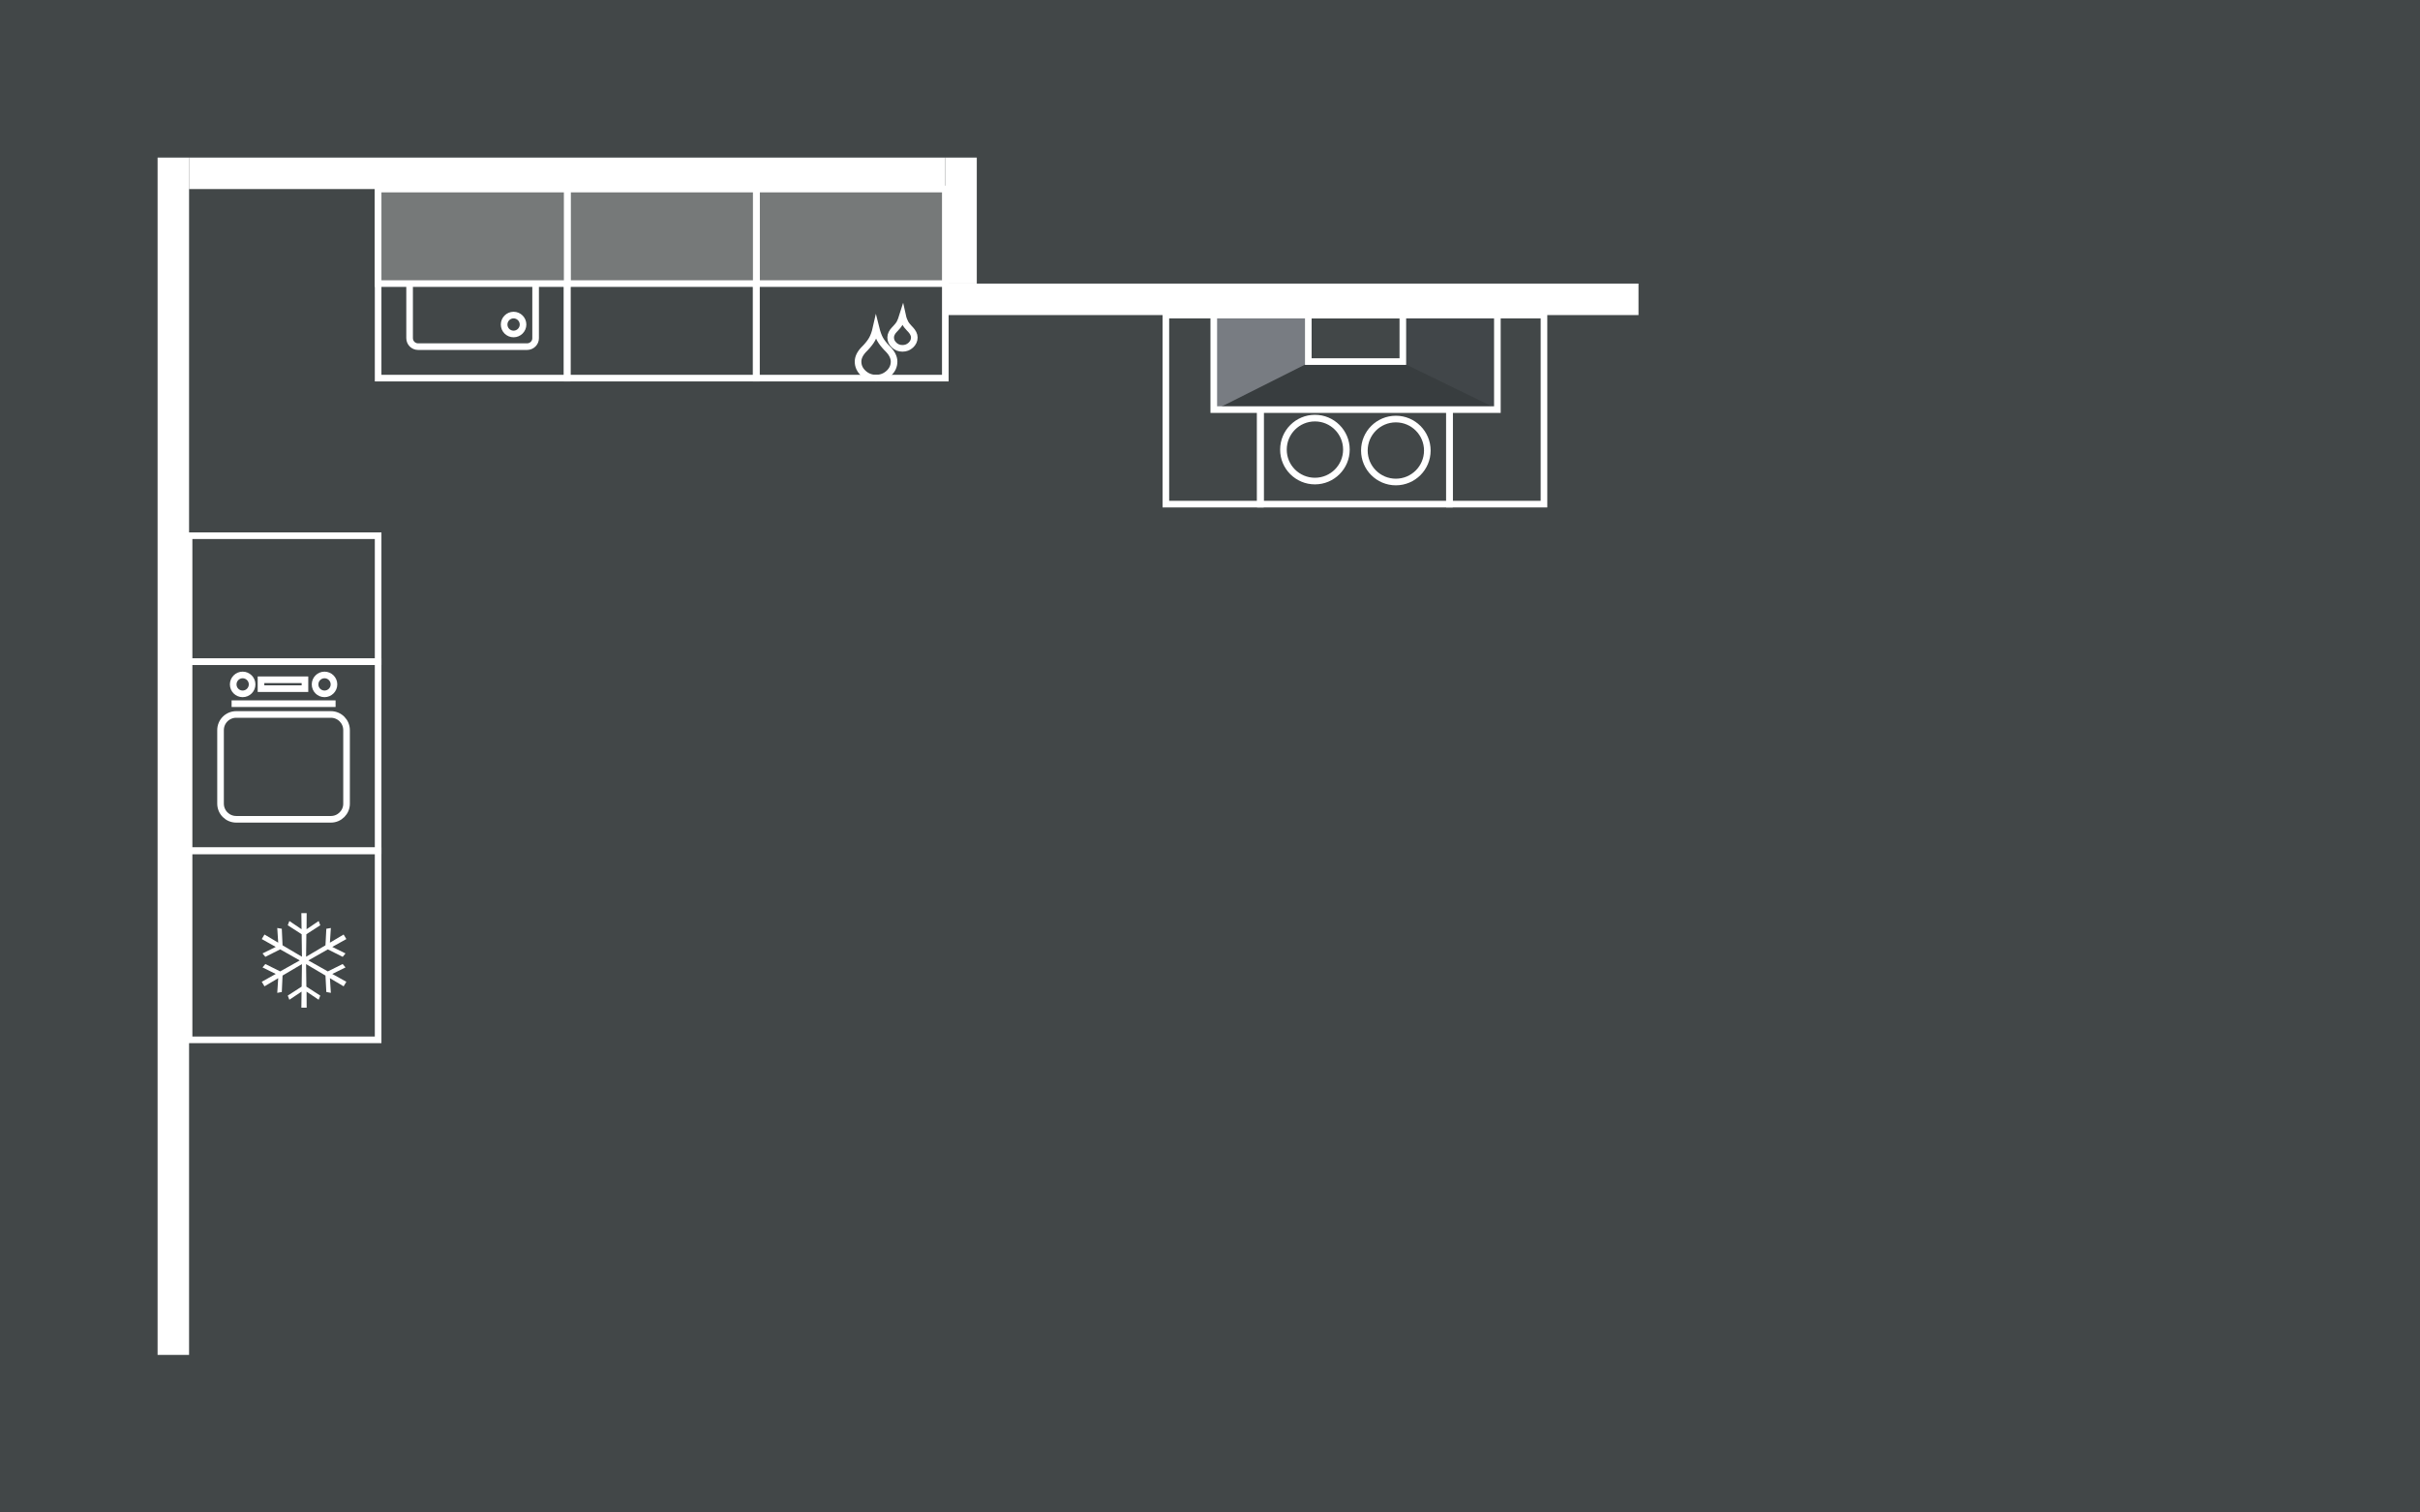 <?xml version="1.0" encoding="utf-8"?>
<!-- Generator: Adobe Illustrator 21.0.0, SVG Export Plug-In . SVG Version: 6.00 Build 0)  -->
<svg version="1.0" xmlns="http://www.w3.org/2000/svg" xmlns:xlink="http://www.w3.org/1999/xlink" x="0px" y="0px"
	 viewBox="0 0 2560 1600" style="enable-background:new 0 0 2560 1600;" xml:space="preserve">
<style type="text/css">
	.st0{fill:#424748;}
	.st1{fill:none;stroke:#FFFFFF;stroke-width:7;stroke-miterlimit:10;}
	.st2{fill:#FFFFFF;}
	.st3{fill:#767979;stroke:#FFFFFF;stroke-width:7;stroke-miterlimit:10;}
	.st4{fill:#787C82;}
	.st5{fill:#414649;}
	.st6{fill:#383D3F;}
	.st7{fill:none;stroke:#FFFFFF;stroke-width:7;}
</style>
<g id="Hintergrund_2_">
	<g id="Hintergrund_1_">
		<g id="Hintergrund">
			<rect class="st0" width="2560" height="1600"/>
		</g>
	</g>
</g>
<g id="Ebene_1">
	<rect x="1233.3" y="333.3" class="st1" width="100" height="200"/>
	<rect x="1533.3" y="333.3" class="st1" width="100" height="200"/>
	<rect x="200" y="566.7" class="st1" width="200" height="133.3"/>
	<rect x="166.7" y="166.7" class="st2" width="33.3" height="1266.6"/>
	<rect x="1000" y="166.7" class="st2" width="33.3" height="133.3"/>
	<rect x="200" y="166.7" class="st2" width="800" height="33.3"/>
	<rect x="1000" y="300" class="st2" width="733.3" height="33.3"/>
	<g>
		<rect x="800" y="200" class="st1" width="200" height="200"/>
		<path class="st1" d="M922.6,358.7c-1.6,2.9-4,6-7.2,9.4l-1.4,1.4c-4.2,4.3-6.3,8.7-6.3,13c0,4.8,1.9,8.9,5.6,12.3
			c3.7,3.4,8.2,5.2,13.4,5.2c5.2,0,9.7-1.7,13.5-5.2c3.7-3.4,5.6-7.5,5.6-12.3c0-4.3-2.1-8.7-6.3-13l-1.4-1.4
			c-3.2-3.4-5.6-6.5-7.2-9.4c-1.6-2.9-3-6.8-4.2-11.6C925.6,352,924.2,355.8,922.6,358.7"/>
		<path class="st1" d="M951.9,341.5c-1,1.9-2.6,3.9-4.7,6.1l-0.9,0.9c-2.7,2.8-4.1,5.6-4.1,8.5c0,3.1,1.2,5.8,3.7,8.1
			c2.4,2.3,5.4,3.4,8.8,3.4c3.4,0,6.3-1.1,8.8-3.4c2.4-2.3,3.7-4.9,3.7-8.1c0-2.8-1.4-5.6-4.1-8.5l-0.9-0.9
			c-2.1-2.2-3.7-4.2-4.7-6.1c-1-1.9-2-4.4-2.7-7.6C953.8,337.1,952.9,339.6,951.9,341.5"/>
		<rect x="800" y="200" class="st3" width="200" height="100"/>
	</g>
	<g>
		<rect x="600" y="200" class="st1" width="200" height="200"/>
		<rect x="600" y="200" class="st3" width="200" height="100"/>
	</g>
	<rect x="1333.3" y="333.3" class="st1" width="200" height="200"/>
	<path class="st1" d="M1391,508.9c18.4,0,33.3-14.9,33.3-33.3c0-18.4-14.9-33.3-33.3-33.3c-18.4,0-33.3,14.9-33.3,33.3
		C1357.6,494,1372.6,508.9,1391,508.9"/>
	<path class="st1" d="M1476.6,509.9c18.4,0,33.3-14.9,33.3-33.3c0-18.4-14.9-33.3-33.3-33.3c-18.4,0-33.3,14.9-33.3,33.3
		C1443.3,495,1458.2,509.9,1476.6,509.9"/>
	<g>
		<rect x="200" y="900" class="st1" width="200" height="200"/>
		<polygon class="st2" points="351.5,1030.3 365.5,1023.4 362.5,1019.8 346.8,1027.6 326.2,1016 346.8,1004.3 362.5,1012.2 
			365.5,1008.6 351.5,1001.7 366.4,993.4 363.5,988.6 349,997.2 350,981.7 345.2,982.5 344.3,1000 323.8,1012.1 324.1,988.3 
			338.8,978.8 337.1,974.3 324.3,983 324.4,966 318.8,966 319,983 306.1,974.3 304.4,978.8 319.1,988.3 319.4,1012.1 298.9,1000 
			298.1,982.5 293.3,981.7 294.3,997.2 279.8,988.6 276.9,993.4 291.7,1001.7 277.7,1008.6 280.7,1012.2 296.4,1004.3 317.1,1016 
			296.4,1027.6 280.7,1019.8 277.7,1023.4 291.7,1030.3 276.9,1038.6 279.8,1043.4 294.3,1034.8 293.3,1050.3 298.1,1049.4 
			298.9,1032 319.4,1019.9 319.1,1043.7 304.4,1053.2 306.1,1057.6 319,1049 318.8,1066 324.4,1066 324.3,1049 337.1,1057.6 
			338.8,1053.2 324.1,1043.7 323.8,1019.9 344.3,1032 345.2,1049.4 350,1050.3 349,1034.8 363.5,1043.4 366.4,1038.6 		"/>
	</g>
	<g>
		<rect x="200" y="700" class="st1" width="200" height="200"/>
		<path class="st1" d="M350.1,866.7H249.9c-9.2,0-16.6-7.4-16.6-16.6v-77.7c0-9.2,7.4-16.6,16.6-16.6h100.1
			c9.2,0,16.6,7.4,16.6,16.6v77.7C366.7,859.2,359.2,866.7,350.1,866.7z"/>
		<line class="st1" x1="245" y1="744.4" x2="355" y2="744.4"/>
		<path class="st1" d="M256.7,734c5.5,0,10-4.5,10-10s-4.5-10-10-10c-5.5,0-10,4.5-10,10C246.7,729.6,251.2,734,256.7,734"/>
		<path class="st1" d="M343.3,734c5.5,0,10-4.5,10-10s-4.5-10-10-10s-10,4.5-10,10C333.3,729.6,337.8,734,343.3,734"/>
		<rect x="276.1" y="719.1" class="st1" width="46.5" height="9.4"/>
	</g>
	<g>
		<polygon class="st4" points="1284.5,433.3 1385.4,391 1385.4,333.9 1284,333.9 		"/>
		<polygon class="st5" points="1583.5,433.3 1482.5,391 1482.5,333.9 1584,333.9 		"/>
		<polygon class="st6" points="1285.8,433.3 1384.1,383.9 1483.9,383.9 1584,432.7 		"/>
		<rect x="1284" y="333.3" class="st1" width="300" height="100"/>
		<polyline class="st7" points="1384,333.3 1384,382.5 1484,382.5 1484,333.3 		"/>
	</g>
	<g>
		<g>
			<rect x="400" y="200" class="st1" width="200" height="200"/>
			<path class="st1" d="M557.6,366.7H442.3c-5,0-9-4-9-9V242.4c0-5,4-9,9-9h115.3c5,0,9,4,9,9v115.3
				C566.7,362.6,562.6,366.7,557.6,366.7z"/>
			<path class="st1" d="M543.3,353.3c5.5,0,10-4.5,10-10s-4.5-10-10-10s-10,4.5-10,10C533.3,348.9,537.8,353.3,543.3,353.3"/>
		</g>
		<rect x="400" y="200" class="st3" width="200" height="100"/>
	</g>
</g>
</svg>
